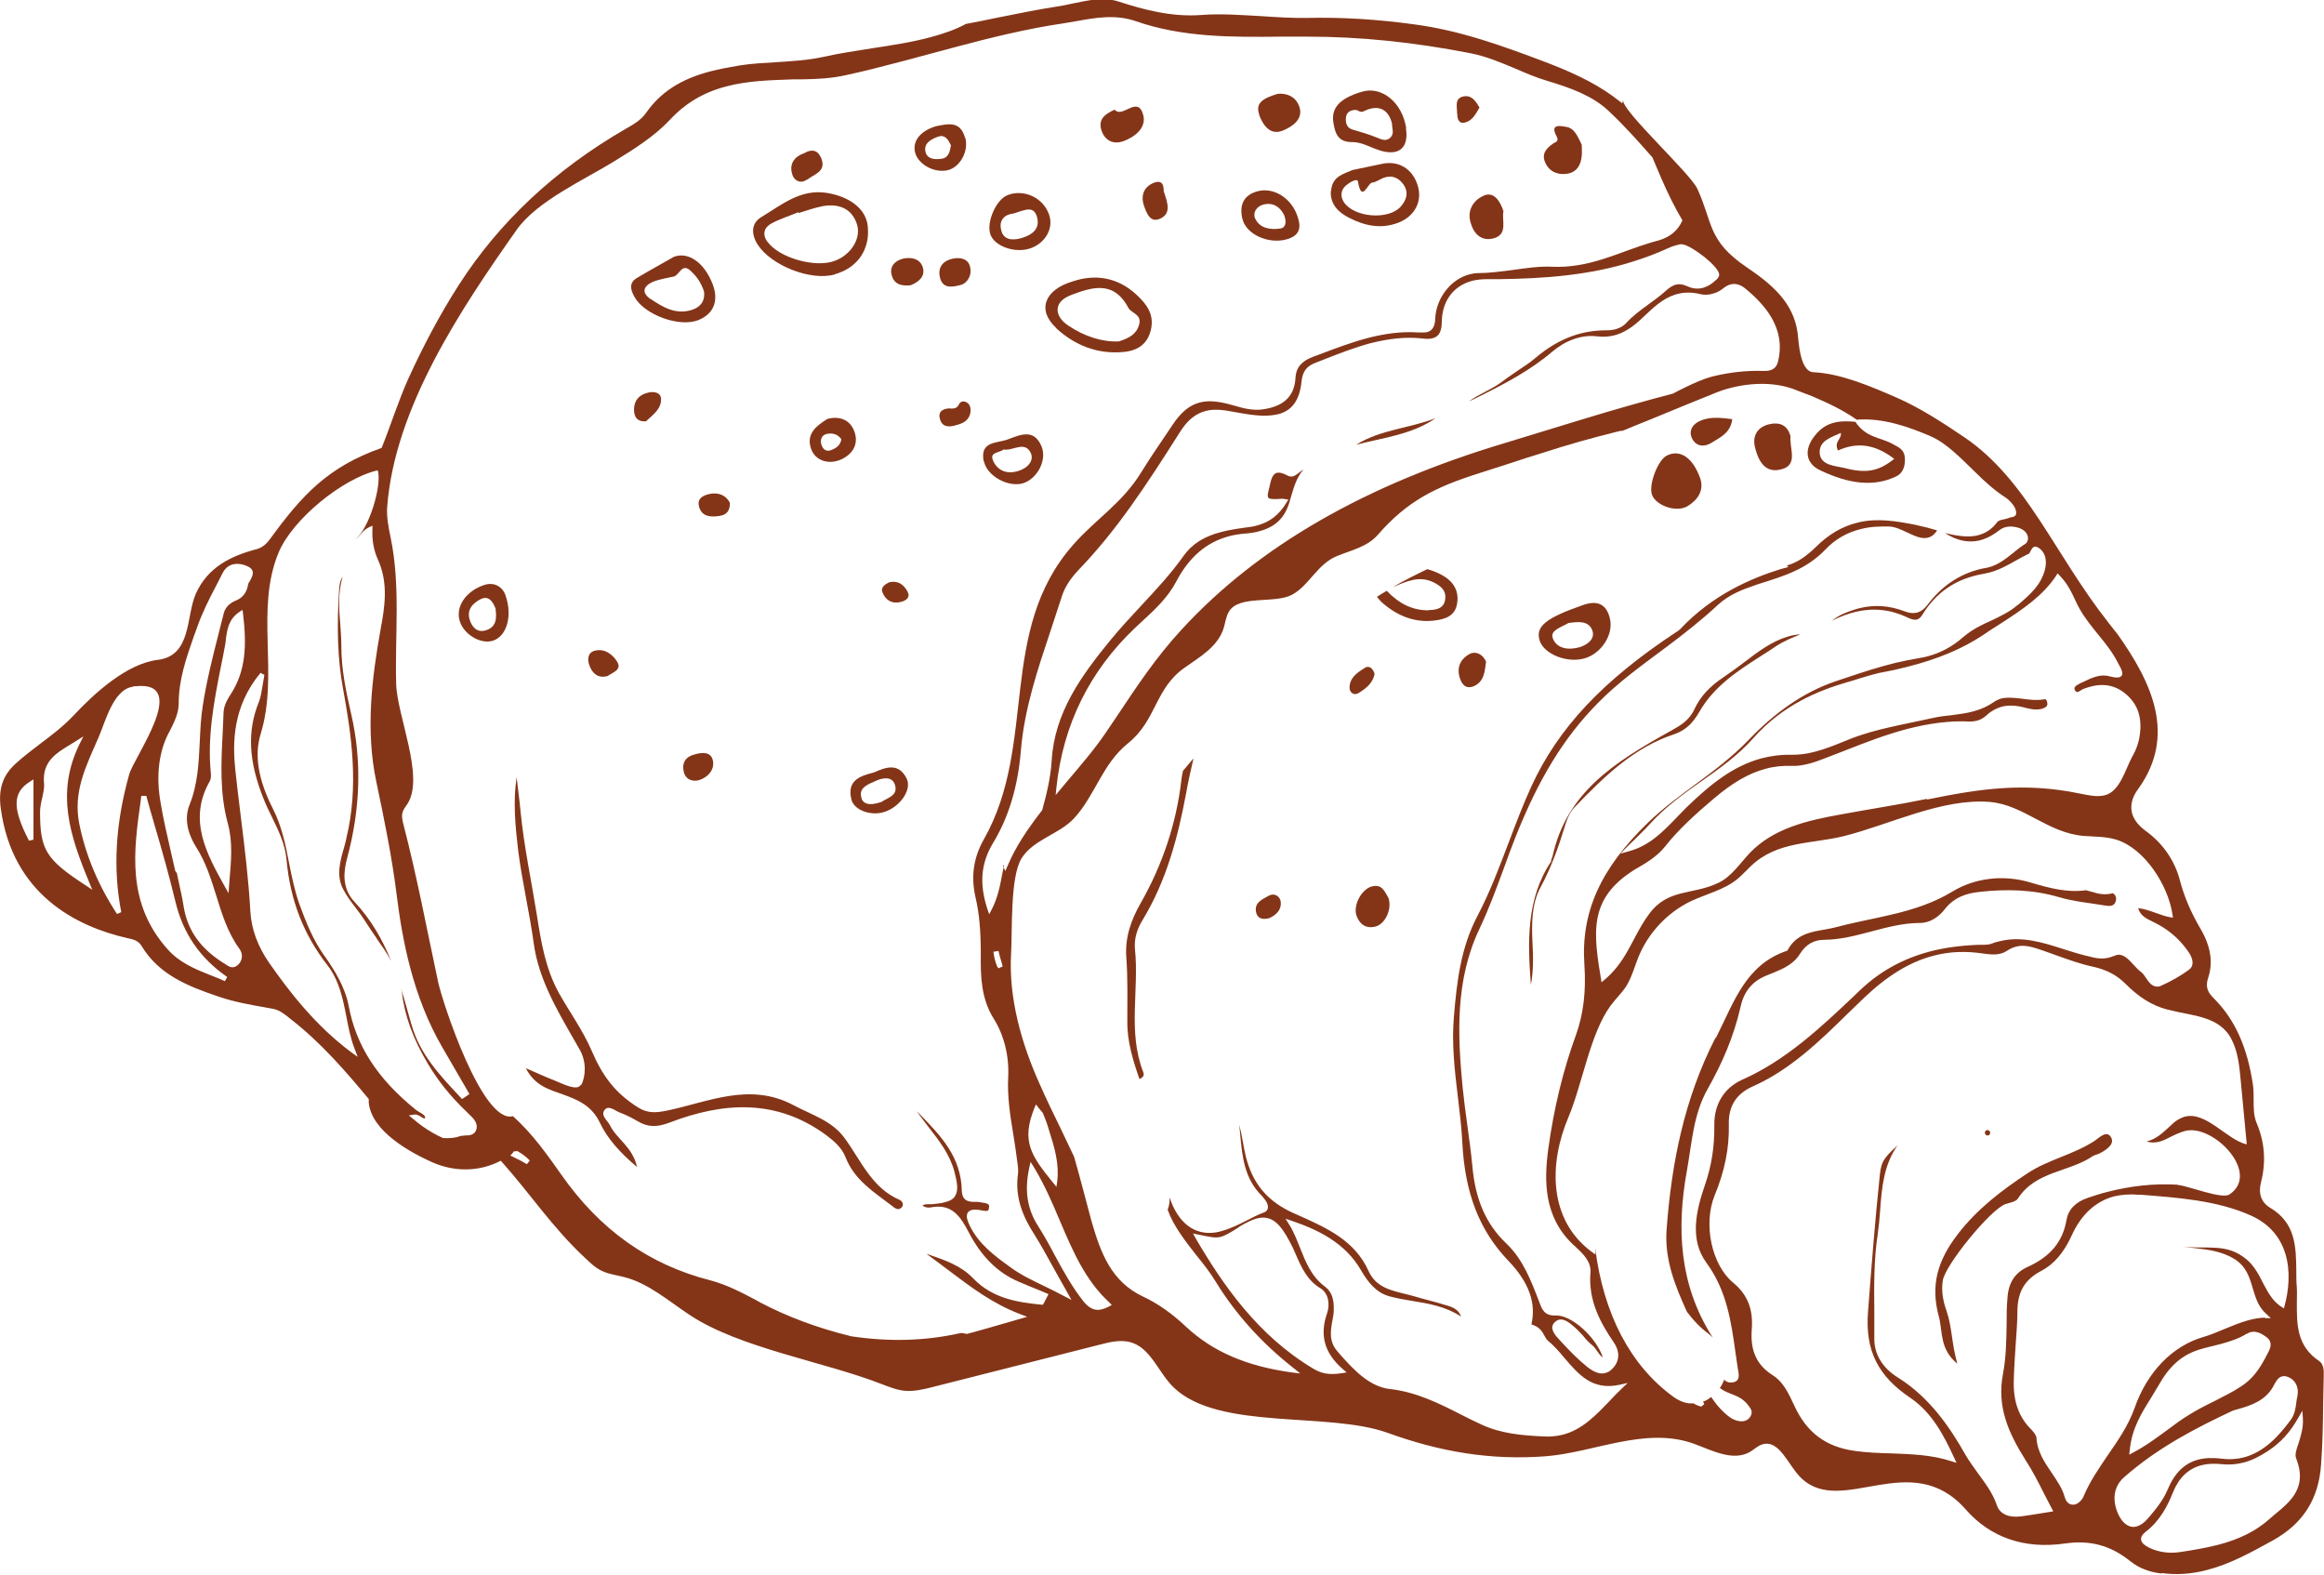 <?xml version="1.0" encoding="UTF-8"?><svg id="_レイヤー_2" xmlns="http://www.w3.org/2000/svg" viewBox="0 0 88.17 59.73"><defs><style>.cls-1{fill:#843518;}</style></defs><g id="_レイヤー_1-2"><path class="cls-1" d="m42.73,36.3c-.05-.75.18-1.4.55-2.05.82-1.44,1.35-3.01,1.54-4.66.01-.12.04-.23.06-.35.13-.16.27-.31.4-.47-.1.43-.2.87-.28,1.32-.31,1.67-.75,3.32-1.64,4.79-.21.34-.34.71-.3,1.13.16,1.54-.28,3.13.31,4.65.03.07.06.19-.14.27-.25-.71-.47-1.44-.46-2.18,0-.82.02-1.64-.04-2.45Z"/><path class="cls-1" d="m65.1,39.37c.69-1.36,1.12-2.78,2.71-3.31.41-.79,1.19-.71,1.89-.9,1.47-.39,3-.51,4.37-1.34.84-.51,1.93-.66,2.98-.34.67.2,1.37.39,2.09.29.1.03.2.05.3.08.27.09.51.09.72.03.09.06.15.15.11.3-.05.2-.23.2-.4.17-.59-.1-1.19-.15-1.76-.32-.99-.29-1.99-.31-2.99-.2-.5.05-.98.2-1.33.65-.23.3-.57.53-.94.53-1.26,0-2.4.63-3.65.64-.37,0-.69.17-.91.53-.29.48-.84.64-1.31.84-.54.23-.83.63-.95,1.19-.25,1.1-.69,2.12-1.24,3.09-.55.97-.6,2.05-.79,3.1-.4,2.2-.29,4.33.95,6.29.01.02.02.03.03.05-.05-.05-.09-.09-.15-.14-.32-.23-.59-.52-.83-.84-.45-.99-.86-1.99-.77-3.14.19-2.53.67-4.94,1.85-7.25Z"/><path class="cls-1" d="m22.05,41.16c.18-.34.2-.91-.06-1.35-.08-.14-.16-.28-.24-.42-.65-1.13-1.32-2.29-1.5-3.6-.16-1.18-.44-2.34-.59-3.52-.11-.93-.2-1.85-.06-2.79.05.44.11.87.15,1.31.13,1.32.41,2.62.62,3.93.16,1.03.33,2.03.83,2.94.41.73.91,1.42,1.24,2.18.41.96.88,1.61,1.77,2.17.37.23.68.2,1.09.12,1.58-.33,3.14-1.09,4.8-.21.69.37,1.47.59,1.95,1.26.62.85,1.03,1.89,2.09,2.34.11.05.16.19.06.29-.13.12-.25.02-.36-.07-.68-.52-1.42-.97-1.76-1.84-.14-.36-.42-.6-.72-.83-1.89-1.4-3.91-1.27-5.95-.49-.47.18-.82.19-1.22-.05-.22-.13-.44-.24-.68-.33-.18-.07-.42-.29-.57-.1-.17.22.12.41.21.6.25.51.84.79,1.02,1.57-.65-.55-1.12-1.07-1.41-1.68-.31-.65-.83-.87-1.42-1.08-.49-.18-1.04-.31-1.39-.99.44.19.74.33,1.05.45.35.14.91.44,1.04.17Z"/><path class="cls-1" d="m31.68,10.4c.86-.24,1.34-.95,1.24-1.83-.07-.66-.7-1.11-1.53-1.25-1.02-.17-1.73.45-2.5.91-.39.23-.4.64-.15,1.04.51.8,2.02,1.4,2.93,1.14Zm-2.57-1.23c-.2-.29-.12-.55.17-.7.32-.17.67-.28,1.01-.42,0,.01,0,.02.01.03.3-.09.6-.2.91-.26.58-.1,1.08.06,1.29.65.2.54-.2,1.19-.82,1.42-.73.29-2.14-.11-2.57-.73Z"/><path class="cls-1" d="m40.06,12.44c.71.66,1.59,1.01,2.58.91.52-.05.91-.3,1.03-.87.12-.56-.17-.94-.53-1.28-.75-.71-1.62-.8-2.43-.53-1.09.32-1.37,1.09-.65,1.76Zm.55-1.24c.78-.29,1.63-.6,2.2.48.11.2.51.24.41.62-.09.36-.36.52-.77.65-.64.03-1.31-.19-1.92-.6-.56-.37-.55-.91.09-1.15Z"/><path class="cls-1" d="m50.49,7.24c-.03.53.31.83.71,1.03.59.3,1.21.43,1.87.17.6-.24.9-.8.72-1.39-.19-.65-.74-.98-1.38-.83-.33.07-.67.14-1.1.23-.3.14-.77.22-.81.79Zm.58-.21c.13-.11.43-.29.45-.14.14.83.37.06.53.04.15-.02.29-.12.43-.18.34-.13.6,0,.78.27.19.29.1.57-.12.82-.47.52-1.78.41-2.16-.18-.14-.22-.11-.46.09-.63Z"/><path class="cls-1" d="m26.5,12.14c.59-.24.78-.75.53-1.38-.32-.81-.92-1.22-1.46-1.02-.49.28-.95.53-1.4.8-.32.19-.25.45-.1.72.38.69,1.72,1.17,2.43.88Zm-1.81-.79c-.37-.25-.28-.5.08-.66.25-.1.52-.14.79-.2.22-.05.31-.54.65-.21.2.19.38.41.5.78.04.3-.08.58-.48.7-.59.18-1.07-.1-1.53-.41Z"/><path class="cls-1" d="m53.35,4.87c-.14-.97-.92-1.62-1.68-1.39-.85.25-1.18.62-1.08,1.19.07.41.18.73.73.72.37,0,.73.24,1.11.34.68.18,1.02-.16.91-.86Zm-.54-.18c0,.18.1.37-.06.53-.16.15-.32.08-.51,0-.29-.12-.6-.21-.91-.3-.23-.06-.28-.24-.27-.43.01-.22.16-.32.37-.32.1,0,.17.12.31.05.54-.27.93-.09,1.07.46Z"/><path class="cls-1" d="m37.57,8.88c.15.47.97.75,1.55.53.56-.21.86-.77.68-1.27-.22-.64-.95-.98-1.57-.74-.43.16-.81,1.01-.66,1.48Zm.43-.1c-.15-.45.16-.66.45-.68.43-.13.78-.33.9.16.1.4-.16.63-.53.75-.33.11-.7.13-.82-.22Z"/><path class="cls-1" d="m47.13,8.28c.13.61.99.99,1.68.8.47-.13.57-.41.43-.83-.22-.73-.92-1.17-1.55-.99-.52.15-.67.53-.56,1.02Zm.49.01c-.1-.21.04-.46.31-.53.4-.1.65.12.79.4.1.27.06.48-.15.51-.37.05-.77,0-.95-.38Z"/><path class="cls-1" d="m37.33,17.5c.12.57.94,1,1.49.83.53-.17.92-.88.69-1.41-.29-.67-.8-.43-1.28-.25-.42.15-1.06.06-.91.83Zm.36,0c-.18-.35.2-.31.39-.45.33.07.79-.34,1.02.12.15.3-.11.59-.48.7-.41.12-.74,0-.93-.36Z"/><path class="cls-1" d="m19.18,22.58c-.13-.35-.46-.52-.84-.38-.68.24-1.06.82-.9,1.35.15.51.78.89,1.24.76.53-.15.78-.92.5-1.72Zm-.38.5c.04.34.06.7-.37.83-.33.1-.52-.12-.61-.4-.12-.39.12-.63.41-.78.3-.15.46.07.57.35Z"/><path class="cls-1" d="m36.61,5.22c-.18-.65-.65-.52-1.11-.43-.61.19-.91.59-.77,1.04.15.44.76.75,1.25.62.46-.13.78-.73.64-1.23Zm-.53.28c-.04.21-.07.47-.34.52-.25.04-.57.03-.63-.27-.07-.33.24-.48.49-.57.24-.08.37.1.47.32Z"/><path class="cls-1" d="m32.3,30.32c.1.43.78.65,1.28.47.58-.2,1.02-.84.82-1.25-.29-.6-.76-.46-1.24-.24-.51.13-1.04.29-.86,1.02Zm.39-.04c-.15-.41.28-.54.54-.66.23-.11.61-.19.72.14.14.42-.28.5-.51.66-.3.1-.65.16-.76-.14Z"/><path class="cls-1" d="m58.91,5.45c.09-.06.26-.07.14-.29-.26-.48.17-.38.36-.35.33.05.44.36.6.68,0,.14.02.33-.01.5-.05.36-.26.59-.63.61-.32.02-.59-.11-.73-.4-.17-.34,0-.56.28-.75Z"/><path class="cls-1" d="m31.93,17.42c.46-.22.66-.62.47-1.09-.18-.44-.59-.55-1.01-.44-.44.28-.81.57-.62,1.13.15.45.67.63,1.16.4Zm-.76-.53c-.07-.2,0-.39.2-.43.19-.04.4-.01.55.2-.03.22-.19.34-.38.41-.17.07-.31,0-.37-.19Z"/><path class="cls-1" d="m47.78,4.36c-.17-.45.13-.63.69-.8.25-.03.68.04.83.5.15.46-.27.74-.6.88-.49.22-.77-.16-.93-.58Z"/><path class="cls-1" d="m56.29,7.42c.37-.16.61.17.75.59-.08.34.2.9-.41,1.04-.45.1-.73-.2-.84-.62-.14-.48.14-.86.51-1.01Z"/><path class="cls-1" d="m42.29,4.16c.29.35.87-.56,1.08.19.14.5-.32.85-.76,1.01-.35.12-.68,0-.82-.41-.13-.4.09-.61.5-.79Z"/><path class="cls-1" d="m43.76,6.94c.37-.15.39.14.39.31.15.45.3.86-.15,1.05-.37.16-.5-.22-.6-.5-.13-.39,0-.71.36-.86Z"/><path class="cls-1" d="m34.26,9.81c.28-.06.64-.02.75.33.1.34-.14.55-.46.68-.3.03-.6,0-.71-.35-.12-.37.13-.59.43-.66Z"/><path class="cls-1" d="m36.8,10.11c.09.36-.12.62-.32.69-.45.13-.71.1-.81-.24-.11-.39.08-.65.44-.74.28-.07.61-.03.69.29Z"/><path class="cls-1" d="m30.61,6.81c-.21.17-.48.06-.55-.19-.14-.43.11-.69.45-.81.33-.19.54-.08.65.2.2.51-.29.6-.54.81Z"/><path class="cls-1" d="m26.53,29.59c-.23.07-.52,0-.59-.32-.08-.37.1-.58.44-.66.29-.08.61-.09.67.26.06.35-.21.62-.52.72Z"/><path class="cls-1" d="m23.04,25.65c-.35.08-.56-.09-.68-.41-.09-.25-.05-.5.22-.56.37-.09.68.16.84.43.18.3-.18.4-.38.54Z"/><path class="cls-1" d="m26.52,19.21c-.09-.33.21-.44.44-.48.3-.05.58.05.73.34.01.3-.12.46-.39.5-.33.05-.67.04-.78-.35Z"/><path class="cls-1" d="m24.52,15.98c-.29.03-.43-.11-.46-.34-.04-.4.15-.66.54-.75.22-.05.47,0,.48.24.01.4-.32.61-.56.84Z"/><path class="cls-1" d="m36.05,15.5c.15,0,.26-.01.33-.16.06-.12.17-.14.29-.08.14.08.16.22.15.36-.04.33-.29.44-.52.5-.31.1-.56.08-.64-.23-.09-.31.16-.4.4-.4Z"/><path class="cls-1" d="m33.78,22.08c.3-.06.52.11.65.36.12.22-.05.34-.24.39-.33.09-.59-.05-.71-.36-.08-.2.11-.32.3-.4Z"/><path class="cls-1" d="m55.28,4.32c.01-.25-.13-.62.29-.67.26-.03.41.17.56.43-.13.21-.24.47-.52.56-.25.08-.33-.11-.32-.32Z"/><path class="cls-1" d="m70.39,16c-.56-.05-1.11-.03-1.54.53-.42.52-.36,1.07.25,1.33,1.02.48,1.98.63,2.84.21.23-.11.34-.34.33-.66-.01-.38-.25-.44-.45-.56-.47-.27-1.02-.23-1.43-.85Zm1.48,1.4c-.59.48-1.07.57-1.9.35-.34-.08-.88-.09-.93-.54-.05-.5.45-.62.8-.79.03.26-.27.32-.11.67.7-.32,1.39-.26,2.14.32Z"/><path class="cls-1" d="m54.2,23.14c.26,0,.59-.04.63-.42.04-.33-.17-.49-.44-.63-.56-.27-1.03-.03-1.55.18.43-.25.87-.47,1.31-.68.18.05.37.12.55.22.41.22.67.58.58,1.09-.08.49-.48.59-.87.64-.75.09-1.41-.19-1.96-.67-.09-.08-.15-.16-.21-.23.12-.08.25-.16.37-.23.48.5.99.75,1.6.74Z"/><path class="cls-1" d="m58.41,24.29c.16.52,1.04.88,1.72.68.63-.19,1.09-.9.95-1.5-.13-.56-.48-.71-1.02-.52-1.41.49-1.81.81-1.65,1.34Zm.5-.09c-.11-.29.33-.41.6-.57.33-.04.75-.11.9.28.12.33-.19.55-.48.64-.42.12-.87.06-1.02-.34Z"/><path class="cls-1" d="m63.24,17.28c.5-.25.99.08,1.27.88.14.45-.1.8-.47,1.03-.41.27-1.2,0-1.36-.41-.15-.36.21-1.33.56-1.5Z"/><path class="cls-1" d="m67.09,16.1c.4-.1.72,0,.84.45-.05.46.32,1.11-.38,1.26-.57.14-.83-.3-.96-.81-.12-.44.06-.78.5-.9Z"/><path class="cls-1" d="m52.04,33.63c.39-.12.5.2.64.44.14.43-.14,1-.51,1.08-.34.08-.58-.08-.7-.4-.15-.39.17-1.01.58-1.13Z"/><path class="cls-1" d="m64.55,15.94c.39-.14.77-.09,1.17-.04-.06.51-.44.68-.76.88-.33.21-.63.14-.77-.16-.14-.3.05-.57.37-.68Z"/><path class="cls-1" d="m55.77,24.8c.23-.11.49.02.61.3-.05.37-.07.76-.47.93-.32.13-.47-.1-.54-.36-.11-.4.08-.71.4-.87Z"/><path class="cls-1" d="m48.13,33.98c.2-.12.44,0,.46.24.03.32-.2.5-.44.61-.27.07-.46,0-.5-.25-.06-.36.26-.47.48-.6Z"/><path class="cls-1" d="m51.78,25.33c.15-.09.3,0,.37.23-.06.35-.33.56-.61.73-.18.11-.34-.03-.34-.2,0-.39.31-.59.59-.76Z"/><path class="cls-1" d="m74.28,46.81c.75-.97,1.68-1.67,2.65-2.31.77-.51,1.73-.7,2.53-1.22.18-.12.48-.44.64-.12.13.26-.21.47-.46.6-.08.04-.18.05-.25.1-.9.61-2.16.56-2.83,1.6-.08.13-.32.16-.49.22-.57.22-2.25,2.28-2.36,2.88-.07.41.01.8.14,1.17.21.6.19,1.24.41,2-.68-.56-.55-1.21-.7-1.78-.33-1.2-.05-2.15.73-3.15Z"/><path class="cls-1" d="m51.45,16.87c.93-.58,2.03-.62,3.02-1.01-.91.63-1.99.74-3.02,1.01Z"/><path class="cls-1" d="m75.43,43.07c-.13.03-.18-.17-.05-.2.13-.03.18.17.05.2Z"/><path class="cls-1" d="m82.02,59.69c-.5-.06-.87-.21-1.2-.47-.75-.6-1.52-.81-2.49-.67-1.53.22-2.82-.23-3.75-1.29-2.07-2.36-4.68.28-6.23-1.18-.51-.48-.83-1.49-1.49-1.29-.17.05-.31.19-.46.28-.65.38-1.44-.05-2.15-.31-1.83-.65-3.75.33-5.6.48-2.11.16-4.02-.17-6.01-.89-2.25-.81-6.37-.08-8.09-1.7-.59-.55-.87-1.5-1.64-1.73-.38-.11-.78-.02-1.16.08-2.13.54-4.26,1.08-6.39,1.62-.32.08-.65.16-.99.14-.31-.02-.61-.14-.9-.25-2.19-.86-5.42-1.37-7.32-2.64-.8-.53-1.56-1.2-2.48-1.43-.27-.07-.55-.1-.81-.22-.25-.11-.45-.3-.65-.49-1.26-1.17-2.09-2.45-3.21-3.7-.83.43-1.77.43-2.62.05-.84-.38-2.28-1.17-2.39-2.25v-.14c-.83-1-1.81-2.15-3.01-3.07l-.07-.06c-.16-.12-.31-.24-.54-.29l-.33-.06c-.58-.1-1.17-.21-1.73-.4-1.22-.41-2.29-.85-2.94-1.93-.13-.21-.33-.25-.52-.29-1.95-.44-4.38-1.66-4.82-4.92-.1-.73.07-1.25.55-1.69.3-.28.63-.52.95-.77.44-.33.89-.67,1.28-1.09.79-.84,2.01-1.95,3.18-2.09,1.29-.16,1.06-1.65,1.44-2.51.45-1,1.32-1.43,2.31-1.69.19-.05.36-.18.51-.39,1.21-1.66,2.19-2.73,4.23-3.45.34-.85.63-1.77,1-2.6.56-1.23,1.19-2.43,1.92-3.57,1.54-2.4,3.65-4.38,6.35-5.94.28-.16.57-.32.77-.61.54-.77,1.31-1.27,2.42-1.56.35-.09.72-.16,1.08-.22.47-.08.95-.1,1.42-.13.59-.04,1.2-.07,1.79-.2.62-.14,1.25-.23,1.87-.33.78-.12,1.51-.23,2.21-.42.52-.14.97-.3,1.33-.5.43-.08.82-.16,1.2-.24.81-.16,1.53-.31,2.25-.42.2-.03.41-.07.62-.12.58-.12,1.18-.25,1.73-.07.96.31,2,.59,3.12.51.75-.06,1.51,0,2.25.04.59.04,1.19.08,1.79.07,1.29-.03,2.66.05,4.09.25,1.71.23,3.3.8,5.06,1.47,1.17.45,2,.89,2.68,1.43l.12.09.03-.13c-.09.38,2.55,2.78,2.82,3.38.59,1.29.38,1.96,1.87,2.97.93.63,1.77,1.32,1.93,2.49.04.31.08,1.47.6,1.49,1.05.05,2.18.54,3.15.96.91.4,1.75.95,2.58,1.51,2.38,1.62,3.39,4.4,5.47,7.04.11.15.23.29.34.43,1.31,1.85,2.24,3.84.78,5.87-.21.28-.29.56-.25.83.04.27.22.52.51.74.68.49,1.13,1.14,1.33,1.92.16.6.41,1.19.78,1.82.39.67.48,1.28.28,1.87-.12.37.03.57.22.76.81.81,1.28,1.87,1.49,3.32.02.17.02.35.02.53,0,.3,0,.6.11.87.31.73.37,1.47.17,2.26-.11.42.01.76.34.96.98.58.99,1.48,1,2.44,0,.2,0,.4.02.6.01.19,0,.38,0,.58,0,.8-.01,1.63.85,2.2.16.11.18.33.17.56l-.02.96c-.01.79-.02,1.6-.08,2.4-.09,1.32-.69,2.26-1.86,2.9-.82.45-1.6.88-2.45,1.1-.6.16-1.17.2-1.75.12Zm5.33-6.18l-.15.26c-.32.57-.67.95-1.17,1.28-.34.22-.63.36-.92.43-.27.07-.54.09-.82.06-.28-.03-.54-.02-.77.04-.5.13-.86.48-1.08,1.03-.19.48-.48,1.07-1.03,1.49-.13.1-.19.2-.18.3.01.14.16.23.31.31.35.17.76.23,1.2.16.46-.07.94-.15,1.41-.27.81-.21,1.43-.52,1.94-.97l.22-.19c.61-.5,1.24-1.03.8-2.13-.05-.13.01-.33.09-.55.08-.26.19-.58.17-.94l-.02-.3Zm-3.07,1.82c.3.04.59.02.86-.05.78-.21,1.33-.83,1.76-1.41.16-.21.19-.44.22-.67.01-.08.02-.16.04-.23.07-.34-.07-.63-.36-.74-.08-.03-.15-.04-.22-.02-.16.04-.24.2-.34.39-.28.49-.75.7-1.4.87l-.13.04c-1.32.62-2.83,1.38-4.14,2.54-.38.34-.45.86-.2,1.4.17.36.43.53.7.45.14-.04.28-.14.42-.3.29-.34.58-.69.75-1.1.26-.62.63-.99,1.15-1.13.26-.07.55-.08.89-.04Zm-1.65-10.38c.39.03,1.66.55,1.95.36,1.21-.8-.61-2.69-1.68-2.41-.18.05-.39.14-.64.27-.11.06-.21.1-.31.13-.17.05-.34.05-.52,0,.02,0,.04,0,.07-.02.3-.08.53-.29.75-.49.08-.07.16-.15.24-.22.13-.1.26-.17.39-.21.82-.22,1.59.87,2.36,1.05-.08-.81-.15-1.62-.23-2.43-.05-.53-.1-1.07-.34-1.54-.45-.91-1.51-.9-2.37-1.13l-.09-.02c-.56-.15-1.05-.45-1.58-.98-.33-.33-.71-.52-1.18-.63-.48-.1-.96-.27-1.43-.44-.18-.06-.35-.13-.59-.21-.31-.1-.62-.21-.95-.12-.12.03-.24.09-.36.17-.06.04-.13.07-.21.09-.21.06-.45.03-.67,0-.67-.1-1.29-.08-1.91.09-.88.23-1.74.76-2.62,1.6-.2.19-.39.38-.59.57-1.08,1.06-2.2,2.15-3.62,2.78-.63.28-.93.75-.91,1.45.02.87-.15,1.75-.54,2.69-.44,1.09-.11,2.64.71,3.31.54.45.76,1,.7,1.77-.06.82.19,1.35.8,1.74.38.24.58.64.81,1.14.47,1.03,1.2,1.58,2.32,1.73.45.06.91.08,1.35.09.76.03,1.54.05,2.3.3l.19.06-.09-.19c-.39-.85-.85-1.73-1.67-2.28-1.23-.83-1.71-1.8-1.6-3.25.14-1.84.27-3.48.43-5.01.06-.64.08-.76.69-1.31-.52.73-.6,1.61-.66,2.47-.02.3-.05.59-.09.89-.15.97-.14,1.97-.13,2.94,0,.35,0,.7,0,1.05,0,.57.31,1.09.89,1.45,1.25.78,2.02,1.97,2.56,2.92.15.26.33.5.5.74.27.37.55.74.7,1.19.11.33.45.48.92.42.23-.03.46-.07.72-.11l.5-.08s-.26-.5-.36-.69c-.22-.44-.43-.85-.69-1.25-.68-1.08-1.09-2.05-.86-3.27.12-.62.13-1.28.14-1.91,0-.32,0-.64.03-.95.03-.59.28-.98.76-1.2.87-.39,1.34-.96,1.48-1.78.07-.4.34-.68.8-.84.24-.08.48-.16.72-.22.88-.23,1.8-.34,2.71-.28Zm3.3,5.05h.22s-.17-.16-.17-.16c-.3-.26-.4-.6-.51-.96-.12-.42-.25-.85-.71-1.13-.48-.29-.99-.35-1.53-.41-.15-.02-.29-.03-.44-.06.9.13,1.68-.16,2.45.5.63.53.66,1.44,1.41,1.85.4-1.41.18-2.88-1.25-3.52-1.29-.58-2.79-.68-4.18-.79h-.12c-.32-.03-.62,0-.89.06-.71.19-1.25.69-1.61,1.48-.3.66-.68,1.1-1.16,1.35-.61.32-.88.77-.9,1.46,0,.46-.04.92-.07,1.37-.03.45-.06.9-.07,1.35-.02.76.19,1.35.63,1.8.07.07.22.23.23.34.03.54.31.94.58,1.34.2.3.4.58.49.91.1.34.32.3.39.29.15-.04.28-.19.33-.31.23-.56.58-1.06.91-1.55.38-.55.78-1.12,1.02-1.79.48-1.38,1.44-2.37,2.63-2.71.27-.08.53-.19.79-.3.29-.12.58-.24.9-.33.22-.06.42-.09.63-.1Zm-.69.59c-.32.2-.66.3-.98.39l-.56.14c-.09.02-.17.05-.25.07-.66.2-1.14.62-1.55,1.35-.1.17-.2.33-.3.5-.35.56-.72,1.14-.8,1.97l-.02.17.15-.08c.51-.27.93-.59,1.34-.89.25-.19.5-.37.76-.53.32-.2.65-.37.98-.53.33-.17.68-.34,1-.55.42-.27.71-.63,1.02-1.26.09-.16.22-.41-.03-.61-.15-.11-.37-.26-.61-.2-.05.01-.09.03-.13.06Zm-19.82,1.75c.11.12.25.11.36.09.25-.07.19-.31.15-.52-.03-.2-.06-.41-.09-.62-.16-1.15-.33-2.34-1.1-3.39-.65-.88-.39-1.98-.06-2.94.26-.74.37-1.49.36-2.29-.01-.78.37-1.4,1.05-1.71,1.67-.74,2.98-1.98,4.25-3.18l.24-.23c.75-.71,1.61-1.18,2.61-1.45.56-.15,1.16-.23,1.84-.26.05,0,.1,0,.15,0,.1,0,.2,0,.34-.03.12-.05.22-.08.32-.1.84-.22,1.66.04,2.44.29.28.09.57.18.85.25l.09.02c.26.07.51.13.81.05.06-.02.13-.04.26-.09.25-.07.45.14.66.37.09.1.18.2.28.27.07.05.13.14.19.23.12.18.26.38.53.31.43-.19.79-.4,1.09-.62.08-.06.13-.13.14-.22.02-.14-.04-.32-.2-.53-.33-.46-.75-.81-1.29-1.07-.25-.12-.49-.23-.57-.52.23.02.44.1.67.18.18.06.35.13.53.16l.12.02-.02-.13c-.16-1.08-1.04-2.49-2.13-2.83-.39-.12-.81-.11-1.22-.14-1.39-.11-2.28-1.18-3.58-1.29-1.81-.15-3.82.87-5.55,1.3-1.23.3-2.51.18-3.51,1.13-.17.16-.33.34-.51.49-.51.42-1.19.57-1.78.85-.89.43-1.62,1.21-1.99,2.14-.14.35-.24.73-.44,1.06-.17.27-.41.49-.6.75-.78,1.05-1.08,3-1.61,4.25-.73,1.73-.77,3.86.88,5.09l.15.11s-.01-.22-.01-.24c.32,2.5,1.33,4.44,2.96,5.63.26.19.54.28.76.25.08.05.18.09.3.13l.12-.1-.05-.09c.11-.04.22-.1.31-.18.16.24.31.42.48.58.15.14.29.26.5.32.12.03.21.03.29.01.1-.03.18-.09.23-.19.1-.18-.02-.31-.14-.46-.03-.04-.06-.07-.11-.11-.14-.13-.32-.2-.5-.27-.16-.06-.31-.13-.42-.22.07-.1.13-.22.17-.33Zm2.37-30.89c.37-.1.71-.32,1.09-.69.49-.49,1.02-.8,1.61-.94.74-.18,1.48-.05,2.24.1l.07.02c.2.04.39.09.59.15.03,0,.07.02.1.03-.1.16-.22.25-.37.28-.24.05-.5-.08-.78-.21-.23-.11-.47-.22-.71-.22-.29,0-.67,0-1.04.1-.52.13-.96.38-1.33.77-.73.76-1.58,1.01-2.5,1.3l-.15.05c-.49.17-.99.35-1.43.75-.62.58-1.29,1.1-1.94,1.59-.91.68-1.84,1.34-2.63,2.15-1.28,1.3-2.24,2.87-3.12,5.09-.15.38-.29.76-.43,1.15-.28.76-.57,1.55-.92,2.29-.94,1.96-.84,4.05-.65,6.03.05.48.11.96.18,1.45.07.51.14,1.03.19,1.54.11,1.27.52,2.21,1.29,2.94.63.6.94,1.41,1.26,2.25.09.24.18.5.62.48.6-.02,1.53.83,1.78,1.59-.09-.05-.14-.14-.21-.23-.06-.08-.11-.17-.19-.23-.13-.1-.24-.22-.34-.35-.11-.12-.22-.24-.36-.36-.15-.13-.36-.31-.57-.26-.06.02-.12.06-.17.11-.21.23.05.5.21.67l.1.11c.3.32.61.64.95.91.26.2.48.28.68.22.09-.02.17-.07.24-.14.3-.28.32-.66.08-1.01-.51-.75-.98-1.59-.89-2.67.03-.41-.3-.72-.57-.97l-.09-.08c-1.12-1.06-1.1-2.43-.94-3.63.21-1.53.56-2.98,1.05-4.32.28-.78.39-1.65.32-2.66-.14-1.99.61-3.66,2.43-5.41.56-.54,1.19-1,1.8-1.45.68-.5,1.38-1.03,1.99-1.66,1.02-1.07,2.1-1.82,3.29-2.23l.48-.16c.59-.2,1.19-.39,1.79-.54.3-.07.59-.13.89-.18.12-.02.23-.04.34-.07.5-.13.95-.37,1.37-.74.33-.28.69-.46,1.08-.63.33-.16.67-.32.95-.56l.08-.06c.42-.36.84-.72.99-1.33.09-.41-.05-.63-.18-.75-.09-.07-.16-.11-.23-.09-.07.02-.1.09-.14.16-.02.05-.05.1-.08.11-.17.08-.33.17-.49.26-.32.18-.66.37-1.04.46,0,0-.3.06-.39.08-.93.21-1.62.71-2.12,1.53-.06.09-.12.14-.19.16-.12.03-.25-.02-.39-.09-.62-.29-1.27-.36-1.94-.2-.29.07-.59.18-.91.34.15-.11.3-.21.45-.27.21-.09.41-.16.61-.21.57-.14,1.13-.1,1.71.12.18.07.33.08.46.05.15-.04.28-.13.41-.3.54-.72,1.23-1.18,2.07-1.37l.21-.04c.39-.09.68-.33.96-.55.15-.12.3-.25.47-.35.06-.04.1-.12.1-.21,0-.07-.02-.13-.06-.19-.08-.13-.25-.2-.34-.22-.15-.04-.3-.05-.42-.02-.11.02-.2.07-.29.14-.26.2-.51.32-.77.38-.41.08-.82,0-1.27-.29.41.1.82.17,1.19.1.32-.07.58-.23.78-.5.06-.08.16-.1.27-.12.07-.02.14-.03.23-.07l.1-.02c.13-.03.16-.12.11-.28-.06-.18-.26-.38-.37-.45-.41-.26-.8-.61-1.15-.96-.56-.54-1.1-1.11-1.7-1.37-.77-.33-1.78-.71-2.81-.63-.52-.37-1.11-.64-1.69-.89-.24-.09-.49-.19-.73-.28-.76-.27-1.74-.25-2.69.06-.08.03-.16.06-.24.09-.84.34-1.7.69-2.57,1.05-.32.13-.65.26-.96.39-.08,0-.15.02-.23.04-.93.23-1.86.49-2.84.81-.39.12-.78.24-1.22.39l-.31.1c-.28.09-.56.18-.84.27-1.71.54-2.74,1.07-3.85,2.34-.39.45-1,.58-1.54.8-.75.3-1.05,1.11-1.71,1.47-.65.35-2,0-2.39.63-.12.19-.14.43-.21.65-.22.69-.9,1.08-1.48,1.49-1.13.79-1.06,2-2.15,2.87-.98.79-1.24,1.98-2.05,2.85-.56.6-1.55.8-1.99,1.52-.43.71-.34,2.74-.39,3.59-.1,1.69.39,3.41,1.07,4.93.26.59.54,1.17.83,1.76.17.35.33.69.49,1.03.13.45.25.9.37,1.35.1.37.19.73.29,1.09.34,1.18.74,2.3,1.97,2.87.55.26,1.08.63,1.62,1.14,1.01.94,2.28,1.49,4,1.73l.33.04-.26-.21c-1.2-.94-2.19-2.04-2.94-3.26-.21-.35-.47-.68-.73-1-.43-.55-.88-1.12-1.1-1.74.06-.15.08-.31.07-.47.33.98.95,1.45,1.75,1.33.07-.01.15-.03.22-.05.33-.09.66-.25.97-.41.21-.11.43-.22.65-.3.1-.04.13-.11.14-.16.04-.19-.18-.41-.22-.46-.67-.66-.75-1.48-.83-2.35-.01-.12-.02-.24-.04-.36.06.21.1.42.14.64.03.18.07.37.11.55.26,1.05.82,1.72,1.82,2.17l.25.11c1.02.46,2.07.93,2.59,2.08.27.6.81.73,1.34.86.12.03.24.06.35.09.19.06.39.11.58.16.27.07.54.15.8.23.24.08.38.21.44.39-.58-.38-1.22-.49-1.84-.59-.3-.05-.6-.1-.89-.18-.52-.15-.82-.57-1.05-.96-.62-1.09-1.68-1.57-2.64-1.9l-.24-.08.14.22c.17.27.29.58.41.88.21.53.43,1.09.94,1.47.26.19.36.48.34.92,0,.12-.03.25-.05.37-.07.38-.14.8.19,1.17l.11.13c.51.57,1.1,1.21,1.88,1.3,1,.11,1.88.55,2.72.98.25.13.5.25.76.37.74.34,1.51.41,2.37.45.25.01.49-.01.72-.07.73-.19,1.25-.74,1.76-1.27.15-.16.3-.32.46-.47l.23-.22-.31.07c-1.03.22-1.54-.38-2.08-1.01-.2-.24-.41-.48-.64-.67-.05-.04-.09-.12-.13-.19-.08-.15-.18-.33-.49-.42.19-.82-.1-1.61-.88-2.42-1.09-1.14-1.64-2.55-1.74-4.46-.03-.59-.1-1.17-.17-1.75-.12-.99-.24-2.02-.15-3.05.11-1.32.26-2.61.89-3.81.47-.89.83-1.85,1.18-2.77.27-.71.54-1.43.86-2.13,1.03-2.25,2.73-4.04,5.5-5.87.05-.03.1-.06.15-.11,1.23-1.31,2.69-1.93,3.81-2.28l.3-.08Zm-20.77,25.09c-.35.22-.55.34-.72.38-.2.05-.4,0-.84-.09l-.2-.04.1.18c1.02,1.74,2.35,3.69,4.47,4.95.27.16.55.25,1.07.17l.19-.03-.15-.13c-.7-.61-.88-1.29-.59-2.12.11-.32.06-.75-.25-.94-.5-.3-.72-.78-.94-1.29-.07-.17-.15-.34-.24-.5-.34-.64-.67-1.01-1.24-.86-.18.05-.39.15-.66.31Zm-7.92-2.47l-.05.22c-.19.88-.08,1.56.33,2.21.23.36.44.74.64,1.12.32.59.66,1.21,1.09,1.75.22.27.45.37.71.29.08-.02.16-.05.25-.1l.11-.06-.09-.09c-.91-.84-1.38-1.93-1.87-3.08-.29-.69-.6-1.41-1.01-2.08l-.12-.19Zm-3.89,3.51c.64.22,1.24.42,1.71.91.74.77,1.69.91,2.59,1h.06s.21-.4.21-.4l-.33-.14c-.27-.11-.55-.22-.82-.34-.79-.34-1.41-.96-1.89-1.89-.3-.57-.63-1.08-1.43-.92-.06.01-.19.02-.31-.07.02-.02.05-.03.08-.04.05-.01.1-.01.16-.01.04,0,.08,0,.12,0,.21-.02.37-.04.5-.08.2-.05.33-.13.39-.26.11-.2.07-.49-.05-.93-.18-.64-.57-1.14-.95-1.63-.14-.19-.29-.37-.47-.63.03.03.07.07.11.11.81.83,1.57,1.62,1.6,2.9.01.43.31.43.5.43.07,0,.13,0,.18.01l.11.02c.09.01.19.03.23.08.02.03.02.07.01.13-.01.09-.05.1-.07.1-.05.01-.14,0-.28-.03-.13-.02-.23-.02-.31,0-.1.03-.14.08-.16.13-.05.12,0,.28.1.48.34.69.94,1.13,1.52,1.55.39.29.83.5,1.33.74.23.11.47.23.73.37l.27.14-.15-.27c-.16-.28-.31-.55-.45-.8-.29-.52-.54-.99-.83-1.45-.52-.81-.7-1.51-.6-2.25.02-.15,0-.3-.03-.51-.04-.32-.09-.64-.14-.96-.12-.72-.24-1.46-.2-2.22.04-.8-.16-1.59-.55-2.21-.47-.75-.5-1.57-.49-2.42,0-.87-.05-1.55-.2-2.18-.18-.8-.08-1.5.32-2.21,2.04-3.6.5-7.9,3.39-11.17.86-.98,1.86-1.57,2.58-2.75.28-.45.58-.9.88-1.34l.31-.46c.32-.48.64-.74,1.02-.84.29-.08.64-.06,1.07.05l.26.07c.34.1.69.19,1.06.14.1-.02.2-.03.3-.06.61-.16.92-.54.95-1.15.02-.37.23-.62.65-.78l.27-.1c.58-.22,1.19-.45,1.79-.61.69-.18,1.31-.26,1.92-.22.13,0,.25.01.36-.01.2-.05.3-.22.31-.5.03-.78.58-1.5,1.29-1.69.11-.03.23-.05.34-.05.41,0,.84-.06,1.25-.11.56-.08,1.09-.16,1.6-.13.6.02,1.2-.07,1.94-.31.31-.1.61-.21.91-.32.3-.11.59-.21.89-.3l.29-.08c.39-.12.7-.36.87-.75-.3-.5-.56-1.04-.8-1.59-.11-.25-.22-.51-.34-.8-.51-.58-1.06-1.2-1.67-1.77-.62-.58-1.45-.87-2.31-1.13-.41-.12-.81-.29-1.2-.46-.55-.23-1.11-.47-1.72-.59-2.15-.42-4.18-.63-6.2-.63-.32,0-.64,0-.97,0-1.84.02-3.74.04-5.54-.59-.76-.26-1.51-.13-2.23,0-.16.03-.31.05-.47.08-1.43.21-2.84.56-4.15.91l-1.94.52c-.73.19-1.45.38-2.19.54-.54.12-1.05.15-1.66.16h-.33c-.85.03-1.74.05-2.56.27-.85.22-1.54.63-2.12,1.25-.6.64-1.35,1.11-2.08,1.56-1.14.71-2.98,1.53-3.75,2.63-2.1,2.98-4.62,6.73-4.91,10.5-.03.39.05.78.13,1.17.38,1.84.16,3.68.21,5.54.03,1.23,1.09,3.53.43,4.56-.07.11-.16.21-.19.34-.04.14,0,.29.03.42.52,2,.89,3.98,1.32,5.99.16.76,1.68,5.41,2.84,5.1.75.67,1.32,1.49,1.83,2.21,1.47,2.1,3.32,3.42,5.67,4.02.61.16,1.18.46,1.73.75l.14.08c1.03.54,2.16.97,3.47,1.29,1.48.22,2.83.17,4.13-.12.06-.01.12,0,.25.03l.3-.08c.33-.09.67-.19,1.02-.29l.97-.28-.26-.1c-1.04-.39-1.88-1.03-2.69-1.64-.28-.21-.57-.43-.86-.64.01,0,.03,0,.04.01Zm4.09-5.68l-.06.14c-.5,1.25-.12,1.8.71,2.82l.13.16.03-.21c.08-.67-.1-1.27-.3-1.9-.06-.21-.13-.42-.25-.7-.04-.05-.08-.09-.12-.14l-.14-.18Zm33.8-11.57c2.05-.42,3.71-.66,5.8-.23.31.06.63.14.94.07.59-.13.8-1.01,1.06-1.48l.05-.09c.08-.15.15-.33.2-.54.15-.74,0-1.29-.46-1.7-.39-.35-.85-.46-1.39-.31-.08.02-.17.05-.25.08-.04.01-.07.04-.11.06-.04.03-.08.05-.12.06-.03,0-.05.01-.1-.07-.05-.1,0-.16.22-.27l.09-.04c.16-.08.33-.16.51-.21.18-.05.35-.05.52,0,.16.04.26.05.34.03.07-.02.1-.06.11-.09.03-.1-.03-.22-.1-.35l-.06-.11c-.19-.38-.46-.72-.73-1.05-.26-.32-.53-.65-.73-1.01-.06-.11-.11-.21-.16-.32-.14-.3-.29-.62-.59-.93l-.08-.08-.04.07c-.51.78-1.28,1.29-2.05,1.79-.23.15-.48.3-.72.47-.8.53-1.72.92-2.91,1.22-.31.08-.63.15-.96.21-.07.01-.15.03-.22.05-.21.05-.42.12-.63.18-.15.05-.31.1-.46.14-1.06.31-2.43.85-3.56,2.13-.57.64-1.27,1.14-1.94,1.61-.68.48-1.38.98-1.96,1.62-.2.22-.42.43-.63.64l-.28.27-.22.23.32-.09c.78-.21,1.3-.75,1.81-1.28.12-.13.25-.25.37-.38.94-.91,1.78-1.57,2.83-1.86.38-.1.77-.15,1.17-.14.28,0,.57-.03.89-.12.35-.09.71-.23,1.05-.37.22-.09.44-.18.66-.25.24-.08.48-.15.72-.21.48-.12.96-.22,1.44-.32l.61-.13c.23-.05.45-.08.68-.1.28-.04.57-.07.85-.15.3-.08.55-.2.78-.36.07-.05.16-.09.25-.12.23-.06.5-.03.78,0,.29.04.58.08.91.02.03.02.06.07.07.13.02.09-.01.15-.09.19-.04.02-.09.04-.13.05-.2.05-.41.01-.6-.04-.35-.1-.66-.11-.92-.04-.2.06-.39.16-.56.32-.11.1-.24.18-.38.21-.08.02-.17.03-.25.03-.74-.04-1.52.06-2.38.28-.8.21-1.58.51-2.34.81l-.75.29c-.22.08-.43.17-.65.22-.23.06-.44.09-.63.08-.34-.01-.68.02-1,.11-.64.17-1.25.52-1.98,1.14-.67.57-1.31,1.14-1.84,1.81-.31.39-.74.64-1.16.88-1.77,1.11-1.56,2.4-1.25,4.27.98-.77,1.13-1.66,1.79-2.57.73-1.01,1.65-.72,2.66-1.21.49-.24.8-.73,1.18-1.13.9-.94,2.2-1.23,3.41-1.45,1.13-.21,2.26-.38,3.32-.6Zm-53.61,13.34l-.04.07-.09.09.12.06c.17.08.34.17.51.27l.11-.14c-.15-.15-.31-.27-.48-.36l-.12.02Zm-4.27-6.15c.13.4.24.82.36,1.24l.04.13c.31,1.09,1.06,1.89,1.78,2.66l.13.14.28-.19-1.01-1.74c-1.15-1.96-1.54-4.14-1.75-5.81-.18-1.45-.48-2.91-.77-4.28-.42-1.98-.17-3.96.16-5.8.15-.81.31-1.73-.1-2.64-.16-.35-.23-.74-.21-1.14v-.15s-.13.06-.13.06c-.14.07-.23.16-.31.26-.07.08-.13.15-.23.21.53-.35,1.05-2.1.87-2.63-1.32.3-3.23,1.85-3.76,3.12-.9,2.17.02,4.59-.68,6.88-.25.81-.09,1.75.47,2.85.33.65.48,1.37.61,2.06.1.51.21,1.04.39,1.55.23.63.51,1.35.95,1.96.36.5.78,1.17.92,1.9.28,1.51,1.09,2.76,2.55,3.94.04.03.09.06.14.09.14.08.22.13.21.23-.05.01-.09-.01-.16-.06-.07-.04-.15-.1-.26-.08l-.2.03.16.13c.12.1.24.2.37.29.26.18.5.32.77.44.19.01.37,0,.54-.04l.12-.04s.11-.01.18-.02c.07,0,.14,0,.21-.02.11-.03.18-.1.21-.2.08-.26-.13-.45-.29-.6l-.07-.07c-.61-.58-1.09-1.18-1.47-1.82-.57-.95-.89-1.83-1-2.76,0-.03,0-.05-.01-.08Zm22.47-1.42c.02.2.07.38.14.56l.05.07.16-.07-.02-.08c-.05-.17-.1-.34-.14-.51l-.17.03Zm.36-3.28s0,.01,0,.02l.09.2.12-.27c.26-.61.66-1.24,1.28-2.04.15-.55.32-1.2.36-1.88.11-1.83,1.12-3.21,2.23-4.57.37-.45.76-.87,1.16-1.3.55-.59,1.13-1.21,1.61-1.89.32-.45.77-.74,1.43-.91.34-.09.71-.14,1.08-.19.1-.01.19-.03.29-.06.48-.13.83-.4,1.11-.87l.07-.11-.13-.02c-.09-.02-.19-.01-.29,0-.14,0-.29.01-.34-.05-.03-.04-.03-.12,0-.23.01-.05.02-.11.04-.17.05-.23.1-.49.27-.54.1-.03.24,0,.42.1.07.04.14.04.2.03.08-.02.15-.08.22-.13.06-.04.11-.09.18-.13-.26.31-.36.66-.46,1-.05.18-.1.36-.18.53-.19.41-.53.68-1.03.81-.18.05-.37.08-.56.09-.21.02-.41.05-.59.1-.86.23-1.52.79-2.01,1.73-.32.6-.8,1.05-1.28,1.49l-.27.25c-1.73,1.64-2.74,3.68-2.99,6.06l-.03.29.41-.49c.54-.64,1.06-1.24,1.48-1.86l.4-.59c.78-1.17,1.51-2.28,2.49-3.34,2.93-3.19,7.03-5.51,12.28-7.08,1.92-.58,4.09-1.28,6.36-1.87l.23-.12c.32-.16.65-.32.98-.44.11-.04.22-.07.33-.1.63-.15,1.26-.22,1.88-.2.1,0,.18,0,.25-.02.17-.04.28-.16.32-.35.3-1.26-.51-2.15-1.25-2.76-.19-.15-.37-.2-.56-.15-.08.02-.17.07-.25.13-.12.1-.26.18-.42.22-.16.05-.32.05-.46.02-.35-.09-.67-.08-.98.02-.46.15-.81.48-1.22.87-.33.32-.62.51-.91.62-.25.09-.51.12-.8.09-.31-.04-.62,0-.92.11-.28.1-.55.26-.81.48-.81.69-1.76,1.19-2.66,1.64-.16.08-.33.16-.49.24.19-.15.41-.26.64-.38.21-.11.43-.23.63-.38.19-.15.39-.27.58-.41.23-.15.46-.3.67-.48.46-.39.92-.66,1.39-.83.42-.15.85-.22,1.31-.22.16,0,.3-.02.43-.07.13-.05.24-.12.33-.22.23-.25.52-.47.8-.67.23-.17.47-.34.68-.53.13-.12.24-.19.35-.23.15-.05.3-.03.48.05.21.1.42.11.62.05.15-.05.3-.13.44-.27.05-.04.12-.1.14-.18.05-.18-.31-.51-.53-.69-.12-.09-.7-.56-.96-.5l-.16.04c-.11.03-.22.07-.32.12-.39.18-.82.34-1.26.48-1.68.54-3.45.66-5.13.68h-.44c-.2,0-.39.02-.56.06-.72.19-1.15.77-1.16,1.56,0,.47-.19.58-.35.62-.1.03-.23.03-.38.01-.63-.07-1.26,0-1.98.18-.59.16-1.16.38-1.72.6l-.38.15c-.32.12-.47.33-.51.69-.07.71-.35,1.11-.88,1.25-.17.04-.36.06-.58.06-.34-.01-.69-.07-1.02-.13l-.4-.07c-.29-.04-.54-.04-.76.02-.39.1-.7.36-.98.81-1.3,2.05-2.41,3.74-3.86,5.24-.29.31-.5.63-.61.97-.14.43-.28.86-.42,1.28-.49,1.47-1.01,2.99-1.14,4.6-.11,1.34-.46,2.51-1.05,3.48-.47.78-.53,1.55-.22,2.51l.07.2.1-.19c.23-.45.31-.89.4-1.36.02-.1.04-.2.06-.3Zm-28.18-7.28c-1.05,1.28-1.05,2.64-.94,3.69.06.57.13,1.13.2,1.7.15,1.2.3,2.43.37,3.66.04.66.28,1.31.71,1.93.78,1.12,1.77,2.39,3.11,3.39l.25.18-.11-.29c-.16-.4-.24-.83-.32-1.24-.13-.67-.27-1.37-.72-1.95-.91-1.17-1.41-2.47-1.55-4-.05-.59-.31-1.12-.56-1.63-.11-.22-.22-.45-.31-.68-.57-1.42-.63-2.56-.18-3.67.07-.18.1-.37.14-.61.02-.12.04-.26.07-.42l-.15-.08Zm-4.51,4.65l-.02.17c-.27,1.92-.55,3.9,1.03,5.66.46.51,1.04.74,1.61.97.18.07.37.14.55.23l.09-.16c-1.04-.72-1.68-1.66-1.97-2.88-.23-.96-.5-1.91-.77-2.83-.11-.39-.23-.78-.33-1.16h-.17Zm3.09-8.46l-.25.49c-.27.51-.54,1.05-.73,1.6l-.12.33c-.28.8-.57,1.63-.57,2.53,0,.37-.16.69-.33,1.03l-.08.15c-.35.71-.45,1.6-.28,2.57.1.61.24,1.21.38,1.82l.18.79.06.08.07.33c.07.32.14.63.19.95.15.91.65,1.61,1.59,2.18.09.06.2.14.33.1.05-.01.09-.04.14-.08.18-.17.2-.42.04-.63-.43-.59-.65-1.3-.86-1.98-.2-.63-.4-1.29-.77-1.86-.2-.32-.51-.95-.25-1.6.32-.79.35-1.61.39-2.41.02-.44.04-.89.11-1.33.14-.92.37-1.84.6-2.74l.2-.79c.07-.28.31-.42.46-.48.25-.1.41-.3.46-.59,0-.05.04-.11.08-.17.06-.11.13-.24.09-.36-.02-.07-.08-.13-.17-.17-.12-.06-.36-.14-.58-.08-.16.04-.29.15-.38.32Zm.77,1.39l-.12.08c-.43.28-.48.68-.53,1.04,0,.08-.02.15-.03.23-.05.27-.1.55-.16.82-.26,1.31-.52,2.66-.38,4.05.01.12,0,.22-.04.29-.84,1.47-.12,2.76.57,4l.14.25.03-.4c.07-.83.14-1.54-.06-2.26-.31-1.14-.25-2.31-.19-3.45.01-.23.02-.47.03-.7,0-.23.09-.46.27-.73.59-.91.61-1.88.47-3.07l-.02-.14Zm-4.18,2.93c-.74.1-1.04,1.32-1.3,1.92-.47,1.08-.98,2.06-.73,3.29.24,1.18.72,2.33,1.43,3.41l.16-.07c-.32-1.65-.22-3.36.3-5.22.18-.67,2.33-3.56.25-3.35-.04,0-.07,0-.11.01Zm-1.87,1.88l-.48.3c-.58.35-1.09.66-1.02,1.48.02.18-.03.37-.07.56-.04.17-.08.35-.08.53,0,1.44.22,1.8,1.74,2.79l.24.16-.11-.27c-.74-1.78-1.28-3.41-.37-5.26l.14-.28Zm-1.91,1.64l-.14.09c-.65.42-.65,1.01-.02,2.23l.17-.04v-2.28Zm57.58,3.08s.04-.1.06-.16c.53-2.41,2.29-3.55,4.53-4.79.32-.18.66-.37.86-.81.22-.47.57-.85,1.11-1.21.25-.17.5-.35.75-.54.55-.42,1.06-.81,1.67-.99.16-.05.33-.08.49-.09-.32.13-.64.26-.94.46-.19.13-.38.25-.57.37-.87.56-1.77,1.13-2.34,2.13-.26.45-.54.69-.94.83-1.51.5-2.61,1.55-3.78,2.77-.22.23-.31.52-.39.78-.21.69-.49,1.49-.9,2.25-.35.64-.34,1.39-.31,2.11.03.52.04,1.07-.06,1.6-.12-1.61-.19-3.26.78-4.7Zm-44.55,2.94c-.14-.2-.28-.4-.41-.61-.12-.19-.25-.37-.39-.55-.17-.22-.34-.45-.47-.7-.27-.51-.12-1.05.03-1.57.03-.12.07-.24.09-.36.48-1.98.2-3.9-.13-5.7-.2-1.09-.24-2.3-.14-3.78.01-.16.04-.31.13-.45-.18.61-.14,1.22-.09,1.82.02.27.04.54.04.82,0,.89.18,1.72.37,2.56.41,1.75.36,3.6-.15,5.48-.12.45-.23,1.12.28,1.66.63.67,1.06,1.43,1.39,2.24-.16-.3-.36-.58-.55-.85Z"/></g></svg>